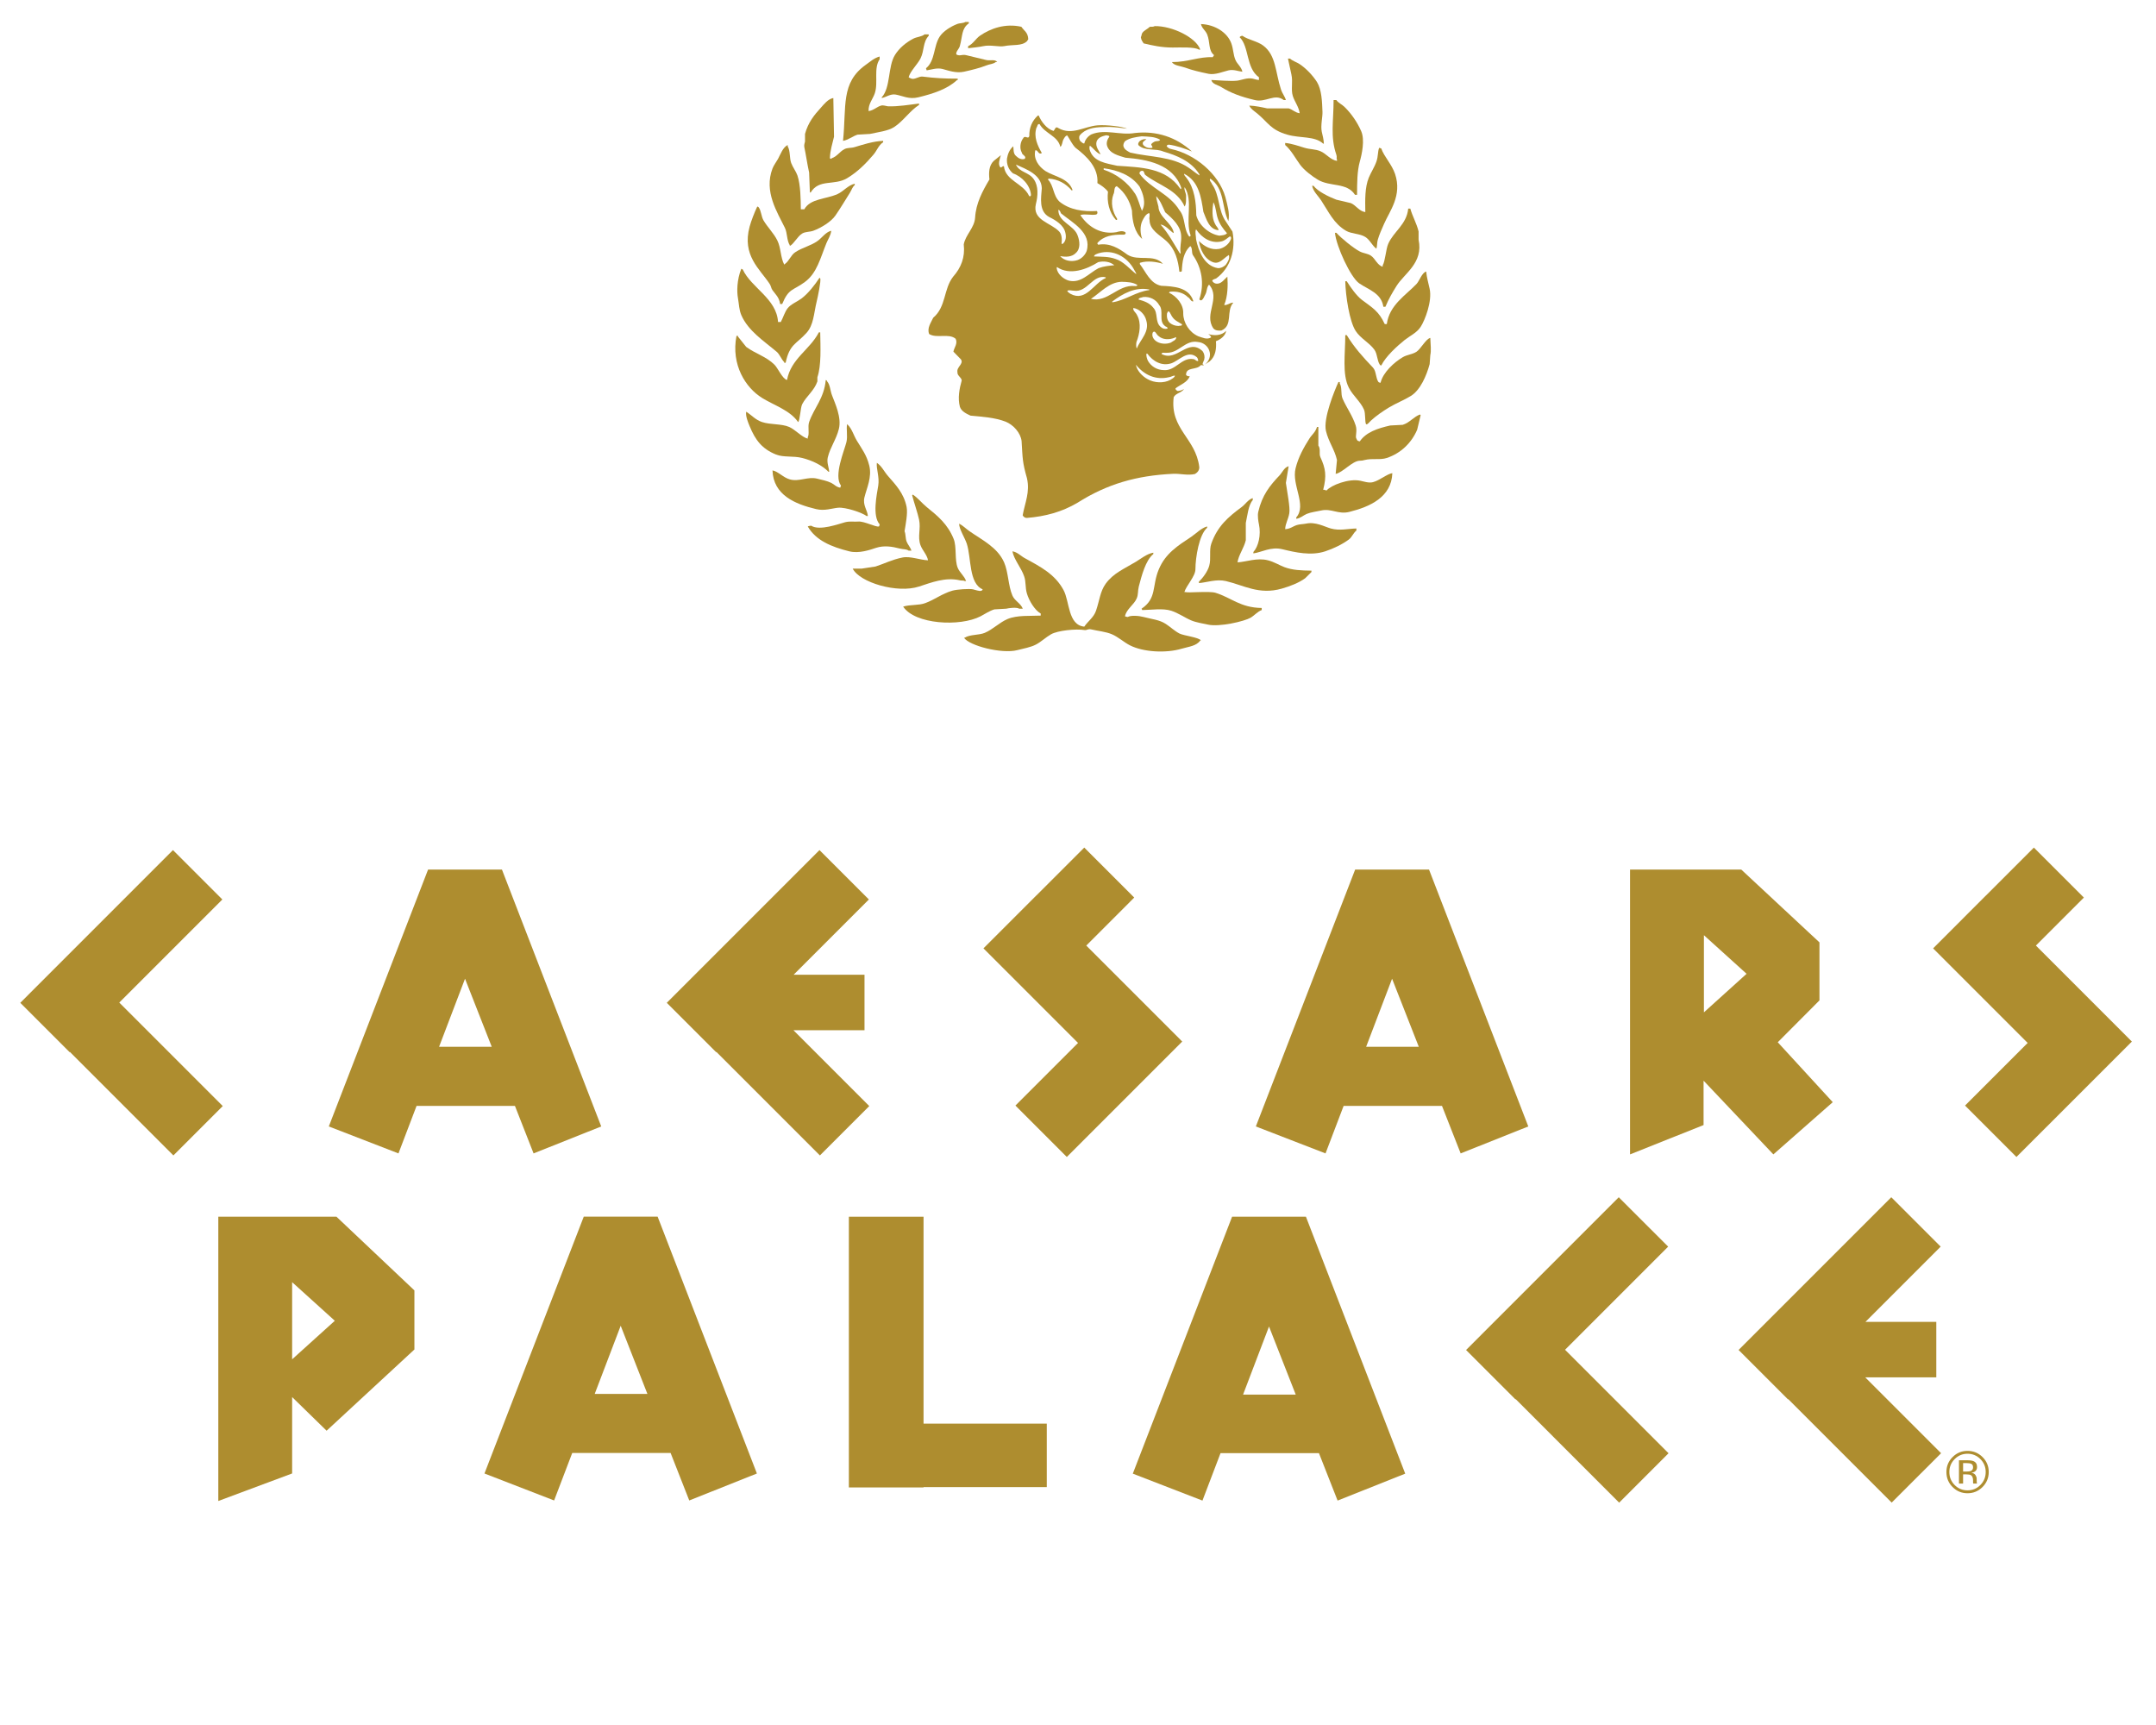 <?xml version="1.0" encoding="UTF-8" standalone="no"?>
<!-- Created with Inkscape (http://www.inkscape.org/) -->

<svg
   xmlns:svg="http://www.w3.org/2000/svg"
   xmlns="http://www.w3.org/2000/svg"
   version="1.1"
   width="250"
   height="200"
   id="svg2816"
   xml:space="preserve"><defs
     id="defs2820"><clipPath
       id="clipPath2832"><path
         d="m 99.731,675.9 1.521,-146.287 -76.87,-2.345 0,-71.471 51.829,-0.143 -1.912,-208.471 477.319,0 0,428.717 -451.887,0 z"
         id="path2834" /></clipPath><clipPath
       id="clipPath3024"><path
         d="m 511.93,398.525 c 0,0 0.035,-0.765 0.098,-2.139 l 0,0 -1.409,41.442 1.311,-39.303 z"
         id="path3026" /></clipPath><clipPath
       id="clipPath3056"><path
         d="m 99.731,675.9 1.521,-146.287 -76.87,-2.345 0,-71.471 51.829,-0.143 -1.912,-208.471 477.319,0 0,428.717 -451.887,0 z"
         id="path3058" /></clipPath><clipPath
       id="clipPath12844"><path
         d="m 99.731,675.9 1.521,-146.287 -76.87,-2.345 0,-71.471 51.829,-0.143 -1.912,-208.471 466.931,0 0,428.717 -441.499,0 z"
         id="path12846" /></clipPath><clipPath
       id="clipPath12860"><path
         d="m 99.731,675.9 1.521,-146.287 -76.87,-2.345 0,-71.471 51.829,-0.143 -1.912,-208.471 477.319,0 0,428.717 -451.887,0 z"
         id="path12862" /></clipPath><clipPath
       id="clipPath15872"><path
         d="M 0,0 576,0 576,720 0,720 0,0 z"
         id="path15874" /></clipPath><clipPath
       id="clipPath15892"><path
         d="m 98.063,119.892 182.143,0 0,110.254 -182.143,0 0,-110.254 z"
         id="path15894" /></clipPath><clipPath
       id="clipPath16834"><path
         d="m 184.051,40.5 207.898,0 0,55.232 -207.898,0 0,-55.232 z"
         id="path16836" /></clipPath><clipPath
       id="clipPath16976"><path
         d="M 0,0 576,0 576,720 0,720 0,0 z"
         id="path16978" /></clipPath><clipPath
       id="clipPath17570"><path
         d="m 156.958,-829.639 295.891,0 0,1361.058 -295.891,0 0,-1361.058 z"
         id="path17572" /></clipPath><clipPath
       id="clipPath17562"><path
         d="m 156.108,260.099 300.739,0 0,277.74 -300.739,0 0,-277.74 z"
         id="path17564" /></clipPath></defs><g
     transform="matrix(1.25,0,0,-1.25,-784.039,152.172)"
     id="g2826"><g
       transform="matrix(0.331,0,0,0.331,421.554,-23.545)"
       id="g17879"><g
         transform="matrix(0.67,0,0,0.67,718.97,76.711)"
         id="g17558"
         style="fill:#ae8d2f;fill-opacity:1"><g
           clip-path="url(#clipPath17562)"
           id="g17560"
           style="fill:#ae8d2f;fill-opacity:1"><g
             id="g17566"
             style="fill:#ae8d2f;fill-opacity:1"><g
               clip-path="url(#clipPath17570)"
               id="g17568"
               style="fill:#ae8d2f;fill-opacity:1"><path
                 d="m 258.145,531.419 1.451,0 0,-0.562 c -3.13,-2.216 -2.581,-5.345 -3.769,-9.543 -0.331,-1.199 -1.827,-2.45 -1.439,-3.481 1.451,-0.859 2.308,0.148 4.055,-0.285 2.513,-0.591 5.551,-1.368 8.383,-2.03 1.782,-0.403 3.78,0.434 4.637,-0.865 l -0.606,0 c -1.153,-0.905 -2.489,-0.799 -4.031,-1.439 -2.672,-1.062 -6.008,-1.876 -9.263,-2.601 -3.369,-0.748 -6.807,0.591 -8.954,1.145 -2.353,0.622 -4.912,-0.348 -6.648,-0.571 -0.102,0.291 -0.205,0.571 -0.285,0.877 3.872,3.035 3.107,9.251 5.768,13.292 1.474,2.216 4.603,4.169 7.241,5.194 1.131,0.465 2.524,0.274 3.461,0.871"
                 id="path17574"
                 style="fill:#ae8d2f;fill-opacity:1;fill-rule:nonzero;stroke:none" /><path
                 d="m 356.688,530.548 c 5.904,-0.211 11.067,-3.561 12.712,-8.083 0.891,-2.484 0.765,-4.683 1.736,-6.947 0.708,-1.696 2.49,-2.893 2.889,-4.905 -1.747,0.169 -3.632,1.059 -5.79,0.574 -2.079,-0.463 -5.642,-2.019 -8.372,-1.445 -3.586,0.742 -6.875,1.502 -9.811,2.601 -1.702,0.631 -4.706,0.808 -5.482,2.31 6.533,-0.051 11.398,2.321 17.029,2.036 0.194,0.285 0.388,0.568 0.583,0.859 -2.501,1.964 -1.565,5.414 -2.901,8.677 -0.639,1.591 -2.216,2.55 -2.592,4.323"
                 id="path17576"
                 style="fill:#ae8d2f;fill-opacity:1;fill-rule:nonzero;stroke:none" /><path
                 d="m 259.299,520.443 0,0.871 c 2.022,0.871 3.209,3.141 4.923,4.337 4.489,3.101 10.656,5.271 17.349,3.76 1.188,-1.748 2.752,-2.321 2.889,-5.202 -0.194,-0.234 -0.365,-0.651 -0.571,-0.871 -2.262,-2.096 -5.802,-1.259 -9.537,-2.024 -1.953,-0.414 -5.79,0.642 -8.68,0 -1.861,-0.414 -4.591,-0.66 -6.373,-0.871"
                 id="path17578"
                 style="fill:#ae8d2f;fill-opacity:1;fill-rule:nonzero;stroke:none" /><path
                 d="m 337.34,529.689 c 7.366,0.123 17.349,-4.785 19.062,-9.825 l -0.571,0 c -1.862,1.194 -7.927,0.865 -10.976,0.865 -4.706,0 -8.531,0.888 -12.14,1.736 -0.537,0.896 -0.971,1.239 -1.165,2.604 0.32,0.431 0.274,1.239 0.594,1.742 0.708,1.077 2.261,1.673 3.175,2.601 0.834,-0.017 1.565,-0.017 2.022,0.277"
                 id="path17580"
                 style="fill:#ae8d2f;fill-opacity:1;fill-rule:nonzero;stroke:none" /><path
                 d="m 241.081,526.225 1.736,0 0,-0.574 c -2.524,-2.707 -1.759,-6.139 -3.461,-9.548 -1.153,-2.281 -4.409,-5.462 -4.923,-7.812 0.514,-0.269 0.491,-0.357 1.177,-0.574 1.291,-0.491 3.186,1.048 4.603,0.865 5.391,-0.665 9.137,-0.865 14.745,-0.865 l 0,-0.56 -0.274,0 c -3.998,-3.783 -9.994,-5.736 -16.184,-7.241 -3.975,-0.988 -6.67,0.668 -9.548,1.148 -2.158,0.38 -3.998,-1.148 -5.779,-1.445 l 0,0.297 c 3.735,4.046 2.524,12.789 5.482,17.632 1.782,2.924 4.717,5.357 7.812,6.941 1.382,0.697 3.495,0.777 4.614,1.736"
                 id="path17582"
                 style="fill:#ae8d2f;fill-opacity:1;fill-rule:nonzero;stroke:none" /><path
                 d="m 361.016,507.157 c 3.038,-0.146 8.166,-0.568 10.679,-0.3 1.873,0.177 4.295,1.388 6.659,0.86 0.731,-0.157 1.553,-0.491 2.592,-0.56 l 0,1.134 c -5.482,3.877 -3.997,12.818 -8.086,16.778 0.103,0.091 0.194,0.197 0.297,0.286 0.308,0.223 0.263,0.157 0.868,0.297 2.307,-1.659 6.19,-2.233 8.646,-4.057 5.505,-4.075 5.094,-11.139 7.527,-18.503 0.491,-1.508 1.577,-2.79 2.022,-4.332 l -0.891,0 c -3.837,2.924 -7.378,-1.131 -12.107,0 -5.699,1.351 -10.039,2.924 -14.151,5.497 -1.416,0.871 -3.564,1.099 -4.055,2.901"
                 id="path17584"
                 style="fill:#ae8d2f;fill-opacity:1;fill-rule:nonzero;stroke:none" /><path
                 d="m 217.668,494.146 c 2.124,0.303 3.427,1.776 5.208,2.304 0.982,0.28 2.33,-0.274 2.889,-0.294 4.18,-0.18 9.194,0.691 13.009,1.153 l 0,-0.58 c -3.884,-2.484 -6.544,-6.73 -10.405,-9.251 -2.547,-1.665 -6.853,-2.144 -10.13,-2.881 -1.736,-0.1 -3.461,-0.188 -5.185,-0.3 -2.056,-0.66 -3.906,-2.221 -6.076,-2.601 1.485,14.519 -1.028,24.313 9.525,31.823 1.702,1.188 3.495,2.864 5.791,3.455 l 0,-1.156 c -2.616,-3.749 -0.514,-9.648 -2.01,-14.168 -0.857,-2.564 -2.775,-4.457 -2.616,-7.504"
                 id="path17586"
                 style="fill:#ae8d2f;fill-opacity:1;fill-rule:nonzero;stroke:none" /><path
                 d="m 397.987,493.258 c -0.32,2.613 -2.136,4.857 -2.878,7.232 -0.857,2.761 0.126,5.759 -0.582,8.972 -0.491,2.279 -0.994,4.62 -1.439,6.641 l 0.868,0 c 1.096,-1.016 2.764,-1.468 4.032,-2.316 2.707,-1.802 5.505,-4.743 7.252,-7.507 1.964,-3.224 2.124,-8.146 2.284,-12.446 0.092,-2.121 -0.845,-5.782 -0.285,-8.377 0.354,-1.539 0.799,-3.147 0.868,-4.92 l -0.285,0 c -3.598,3.287 -9.548,2.17 -15.03,3.76 -7.081,2.047 -8.029,5.182 -12.701,8.96 -1.176,0.951 -2.536,1.759 -3.187,3.192 2.467,-0.083 5.162,-0.662 7.481,-1.165 l 8.989,0 c 1.691,-0.468 2.604,-1.753 4.614,-2.027"
                 id="path17588"
                 style="fill:#ae8d2f;fill-opacity:1;fill-rule:nonzero;stroke:none" /><path
                 d="m 202.92,499.619 c 0.091,-5.391 0.194,-10.796 0.291,-16.181 -0.645,-2.75 -1.633,-5.765 -1.73,-8.971 0.091,-0.074 0.189,-0.191 0.28,-0.297 0.508,0.18 0.285,0.069 0.583,0.297 2.09,0.691 3.344,2.812 5.205,3.76 1.382,0.708 2.707,0.374 4.329,0.871 3.586,1.059 7.549,2.427 11.878,2.598 l 0,-0.574 c -1.953,-1.282 -2.582,-3.492 -4.066,-5.211 -3.209,-3.755 -6.613,-7.198 -10.987,-9.822 -5.479,-3.286 -11.767,-0.131 -15.319,-6.076 -0.091,0.085 -0.194,0.191 -0.28,0.28 -0.108,2.713 -0.211,5.408 -0.308,8.118 -0.794,3.555 -1.365,7.718 -2.016,10.687 -0.177,0.837 0.206,1.925 0.297,2.316 l 0,3.184 c 1.302,4.766 3.769,7.829 6.636,10.976 1.348,1.479 2.935,3.606 5.208,4.046"
                 id="path17590"
                 style="fill:#ae8d2f;fill-opacity:1;fill-rule:nonzero;stroke:none" /><path
                 d="m 412.173,498.76 1.153,0 c 0.891,-1.239 2.41,-1.853 3.45,-2.901 2.787,-2.713 5.311,-6.35 6.944,-10.105 1.611,-3.655 0.274,-9.697 -0.582,-12.732 -1.096,-3.974 -1.143,-8.763 -1.143,-13.888 l -0.868,0 c -3.415,5.317 -10.45,3.212 -15.613,6.365 -2.421,1.467 -5.551,3.851 -7.241,6.082 -2.09,2.812 -3.735,6.116 -6.35,8.386 l 0,0.865 c 2.844,-0.283 5.722,-1.311 8.086,-2.03 2.421,-0.725 4.477,-0.514 6.67,-1.439 2.501,-1.059 4.009,-3.521 6.91,-4.057 l 0,0.585 c -0.365,0.631 0.126,0.871 -0.263,2.022 -2.592,7.504 -1.142,14.028 -1.153,22.848"
                 id="path17592"
                 style="fill:#ae8d2f;fill-opacity:1;fill-rule:nonzero;stroke:none" /><path
                 d="m 189.323,453.072 1.456,0 c 2.478,4.52 9.011,4.186 13.883,6.367 2.396,1.054 4.486,3.761 7.215,4.334 l 0,-0.574 c -1.016,-0.831 -1.291,-2.036 -2.01,-3.186 -1.976,-3.135 -3.917,-6.422 -6.079,-9.551 -1.827,-2.647 -6.03,-5.168 -9.245,-6.362 -1.565,-0.562 -3.249,-0.329 -4.637,-1.151 -2.033,-1.228 -3.438,-4.334 -5.197,-5.217 l 0,0.303 c -1.296,2.025 -1.005,5.111 -2.027,7.235 -3.141,6.496 -8.914,15.167 -5.208,24.864 0.485,1.291 1.667,2.87 2.319,4.035 1.056,1.976 2.033,4.843 4.049,5.796 l 0,-0.585 c 1.119,-1.813 0.691,-4.883 1.45,-6.941 0.6,-1.656 2.05,-3.575 2.604,-5.188 1.331,-3.852 1.388,-10.191 1.428,-14.18"
                 id="path17594"
                 style="fill:#ae8d2f;fill-opacity:1;fill-rule:nonzero;stroke:none" /><path
                 d="m 425.444,451.907 c -0.08,5.083 -0.229,10.334 1.485,14.468 0.868,2.121 2.375,4.386 3.152,6.647 0.81,2.347 0.479,3.955 1.153,5.779 0.297,-0.083 0.583,-0.188 0.879,-0.286 1.177,-3.421 4.42,-6.604 5.79,-10.702 2.993,-9.017 -2.272,-15.433 -4.614,-20.818 -0.982,-2.199 -1.965,-4.409 -2.627,-6.644 -0.377,-1.274 -0.206,-2.679 -0.582,-3.758 -1.771,1.256 -2.696,3.712 -4.637,4.917 -2.33,1.462 -5.734,1.228 -8.075,2.59 -5.128,3.006 -7.172,7.789 -10.416,12.732 -1.177,1.81 -3.312,3.678 -3.758,6.076 l 0.582,0 c 1.85,-2.433 6.533,-4.651 9.548,-5.808 2.01,-0.468 4.043,-0.942 6.065,-1.433 2.227,-0.942 3.45,-3.415 6.054,-3.761"
                 id="path17596"
                 style="fill:#ae8d2f;fill-opacity:1;fill-rule:nonzero;stroke:none" /><path
                 d="m 202.052,444.101 c -0.251,-2.047 -1.353,-3.561 -2.027,-5.188 -2.541,-6.251 -3.969,-12.512 -8.949,-16.196 -5.054,-3.743 -6.796,-2.581 -9.548,-9.257 l -0.874,0 c -0.337,2.758 -1.93,4.035 -3.181,5.776 -0.583,0.808 -0.605,1.753 -1.165,2.601 -4.163,6.316 -11.672,11.918 -8.4,24.011 0.605,2.23 1.987,5.873 3.192,8.38 0.502,-0.18 0.274,-0.057 0.583,-0.303 1.091,-1.485 1.068,-3.843 2.027,-5.49 1.685,-2.844 4.254,-5.311 5.779,-8.374 1.542,-3.075 1.325,-7.193 2.895,-10.117 0.109,0.088 0.194,0.179 0.297,0.274 1.77,1.234 2.473,3.709 4.34,4.926 2.975,1.965 6.43,2.641 9.234,4.637 1.799,1.216 3.483,3.817 5.796,4.32"
                 id="path17598"
                 style="fill:#ae8d2f;fill-opacity:1;fill-rule:nonzero;stroke:none" /><path
                 d="m 443.387,453.369 0.88,0 c 0.834,-3.109 2.616,-6.093 3.461,-9.554 l 0,-3.463 c 2.056,-9.731 -5.916,-14.023 -9.251,-19.368 -1.793,-2.892 -3.232,-5.319 -4.625,-8.677 l -0.857,0 c -0.868,5.742 -6.202,7.11 -10.119,9.808 -3.62,2.507 -9.605,15.541 -10.131,21.133 l 0.583,0 c 1.919,-2.164 7.264,-6.527 9.811,-7.813 1.724,-0.865 3.129,-0.782 4.626,-1.736 1.77,-1.143 2.752,-4.129 4.945,-4.62 l 0,0.56 c 1.028,1.627 1.37,6.867 2.307,8.972 2.25,5.194 7.732,8.092 8.371,14.759"
                 id="path17600"
                 style="fill:#ae8d2f;fill-opacity:1;fill-rule:nonzero;stroke:none" /><path
                 d="m 179.792,405.945 1.153,0 c 1.005,1.819 1.627,4.18 2.895,5.782 1.308,1.662 4.072,2.761 5.785,4.049 2.758,2.082 5.614,5.705 7.521,8.672 0.091,-0.094 0.188,-0.194 0.291,-0.288 0.434,-0.934 -1.056,-7.918 -1.456,-9.542 -1.291,-5.345 -1.262,-9.934 -4.329,-13.292 -4.26,-4.683 -7.041,-4.643 -8.68,-12.432 l -0.588,0 0,0.28 c -1.245,1.199 -1.862,3.218 -3.181,4.323 -5.185,4.397 -11.93,8.711 -14.773,15.327 -0.971,2.333 -0.925,4.337 -1.422,7.221 -0.446,2.467 -0.485,7.478 1.422,12.164 0.2,-0.111 0.4,-0.2 0.6,-0.3 3.563,-7.678 14.185,-12.192 14.762,-21.963"
                 id="path17602"
                 style="fill:#ae8d2f;fill-opacity:1;fill-rule:nonzero;stroke:none" /><path
                 d="m 450.902,427.043 c 0.206,-2.356 0.96,-4.948 1.45,-7.221 1.143,-5.194 -1.975,-13.18 -3.757,-15.907 -1.611,-2.49 -4.329,-3.667 -6.67,-5.491 -3.22,-2.584 -7.926,-6.852 -9.811,-10.684 -0.502,0.166 -0.274,0.049 -0.582,0.3 -1.222,1.87 -1.028,4.577 -2.307,6.333 -2.113,2.929 -5.768,4.654 -7.813,7.818 -2.604,3.983 -4.214,14.63 -4.351,20.801 l 0.605,0 c 1.576,-2.461 4.02,-6.048 6.35,-7.795 4.409,-3.321 7.059,-4.703 9.549,-10.117 l 0.868,0 c 1.074,7.975 7.926,12.029 12.426,16.758 1.222,1.276 2.239,4.703 4.043,5.206"
                 id="path17604"
                 style="fill:#ae8d2f;fill-opacity:1;fill-rule:nonzero;stroke:none" /><path
                 d="m 196.855,401.605 0.583,0 c 0.097,-6.157 0.497,-13.851 -1.182,-18.765 l 0,-1.742 c -1.353,-3.934 -4.597,-6.159 -6.35,-9.514 -0.76,-1.427 -0.931,-6.99 -1.725,-7.493 -3.284,4.854 -9.982,6.967 -15.065,10.083 -6.83,4.234 -13.06,13.794 -10.707,25.975 l 0.6,0 0,-0.291 c 1.136,-1.434 2.307,-2.873 3.466,-4.34 3.952,-2.901 8.389,-4.006 11.861,-7.478 1.411,-1.439 3.307,-5.894 5.208,-6.356 1.65,8.941 9.537,12.606 13.312,19.922"
                 id="path17606"
                 style="fill:#ae8d2f;fill-opacity:1;fill-rule:nonzero;stroke:none" /><path
                 d="m 452.627,399.283 c 0.137,-2.97 0.423,-5.345 0,-7.227 -0.08,-1.239 -0.16,-2.51 -0.274,-3.744 -1.325,-4.894 -3.94,-10.87 -7.812,-13.268 -3.027,-1.865 -6.202,-3.047 -9.251,-4.888 -2.604,-1.591 -5.322,-3.45 -7.527,-5.491 -0.457,-0.431 -1.622,-1.93 -2.022,-1.439 -0.526,0.891 -0.16,4.446 -0.846,6.065 -1.462,3.386 -4.648,5.813 -6.362,9.206 -2.844,5.659 -1.45,14.185 -1.473,21.963 l 0.605,0 c 3.198,-5.239 6.899,-9.328 10.976,-13.586 1.416,-1.485 1.107,-4.36 2.307,-6.056 0.308,-0.223 0.285,-0.171 0.868,-0.3 1.051,4.409 5.768,8.615 9.263,10.679 1.816,1.093 4.02,1.156 5.779,2.299 1.827,1.222 3.929,5.396 5.768,5.787"
                 id="path17608"
                 style="fill:#ae8d2f;fill-opacity:1;fill-rule:nonzero;stroke:none" /><path
                 d="m 199.745,381.683 c 0.714,-0.385 0.189,0.135 0.577,-0.585 1.251,-1.385 1.296,-3.837 2.022,-5.753 1.325,-3.521 4.097,-9.317 2.887,-14.16 -1.128,-4.483 -3.561,-7.518 -4.623,-11.836 -0.52,-2.155 0.457,-4.192 0.583,-6.062 l -0.285,0 c -2.713,2.752 -6.659,4.672 -10.999,5.782 -3.758,0.965 -7.801,0.157 -10.987,1.45 -5.808,2.35 -8.612,5.999 -11.01,11.847 -0.651,1.579 -1.793,4.28 -1.433,6.065 2.216,-1.405 3.866,-3.426 6.641,-4.34 3.541,-1.168 8.109,-0.654 11.307,-2.038 2.581,-1.099 5.391,-4.363 7.795,-4.888 l 0,0.577 c 0.817,1.377 -0.108,4.363 0.577,6.35 2.044,5.902 6.299,9.96 6.95,17.592"
                 id="path17610"
                 style="fill:#ae8d2f;fill-opacity:1;fill-rule:nonzero;stroke:none" /><path
                 d="m 413.041,342.414 c 0.182,1.941 0.365,3.855 0.548,5.802 -0.971,4.369 -3.472,7.472 -4.603,12.135 -1.256,5.197 3.632,17.041 5.208,20.467 l 0.571,0 0,-0.591 c 1.039,-1.69 0.332,-4.397 1.165,-6.327 1.656,-3.817 4.181,-7.153 5.482,-11.245 0.777,-2.398 -0.308,-4.54 0.297,-5.49 0.434,-0.851 0.308,-0.937 1.428,-1.154 2.65,3.849 7.401,5.434 12.746,6.644 1.736,0.08 3.45,0.186 5.197,0.274 2.924,0.888 4.626,3.398 7.241,4.326 0.069,-0.08 0.171,-0.18 0.274,-0.268 -0.48,-2.022 -0.971,-4.058 -1.451,-6.076 -2.307,-5.473 -6.83,-9.894 -12.712,-11.841 -2.844,-0.942 -6.042,-0.046 -9.263,-0.854 -0.765,-0.217 -1.233,-0.297 -2.033,-0.297 -3.141,-0.054 -7.127,-4.988 -10.097,-5.505"
                 id="path17612"
                 style="fill:#ae8d2f;fill-opacity:1;fill-rule:nonzero;stroke:none" /><path
                 d="m 177.474,343.876 c 2.381,-0.437 4.466,-2.998 7.235,-3.763 3.9,-1.12 7.498,1.319 11.547,0.285 1.799,-0.457 4.095,-0.908 5.796,-1.753 1.308,-0.623 2.004,-1.728 3.76,-2.002 0.091,0.274 0.194,0.574 0.297,0.871 -3.104,4.195 1.359,14.414 2.296,18.212 0.594,2.401 -0.16,5.754 0.297,7.501 0.091,-0.1 0.183,-0.174 0.286,-0.297 1.77,-1.762 2.433,-4.423 3.769,-6.621 1.953,-3.255 4.112,-5.968 5.197,-10.425 1.199,-4.86 -1.096,-9.497 -2.022,-13.292 -0.788,-3.241 1.233,-5.345 1.45,-7.801 l -0.56,0 c -1.85,1.413 -8.657,3.729 -11.875,3.472 -2.593,-0.234 -5.728,-1.445 -9.257,-0.571 -8.76,2.093 -17.863,5.848 -18.217,16.184"
                 id="path17614"
                 style="fill:#ae8d2f;fill-opacity:1;fill-rule:nonzero;stroke:none" /><path
                 d="m 436.751,342.714 c -0.365,-10.082 -9.457,-14.066 -17.943,-16.187 -4.717,-1.199 -7.538,1.556 -11.855,0.562 -1.976,-0.446 -4.249,-0.679 -6.076,-1.439 -1.427,-0.614 -2.433,-1.744 -4.317,-2.025 l 0,0.58 c 4.534,5.174 -2.033,13.503 -0.285,20.538 1.142,4.666 3.449,8.766 5.768,12.421 1.051,1.67 2.558,2.652 3.198,4.888 l 0.56,0 0,-7.778 c 1.108,-1.673 0.137,-3.281 0.879,-4.926 2.147,-4.648 2.65,-7.706 1.142,-13.594 l 0.583,0 c 0.309,-0.205 0.263,-0.154 0.868,-0.263 1.793,2.156 9.262,5.117 14.162,4.035 1.291,-0.257 3.461,-1.043 5.209,-0.574 2.889,0.754 5.95,3.492 8.109,3.761"
                 id="path17616"
                 style="fill:#ae8d2f;fill-opacity:1;fill-rule:nonzero;stroke:none" /><path
                 d="m 221.128,347.039 c 2.044,-1.356 3.038,-3.655 4.637,-5.49 3.198,-3.661 6.681,-7.238 7.812,-12.998 0.514,-2.667 -0.399,-7.187 -0.868,-10.122 0.537,-1.253 0.331,-2.924 0.868,-4.334 0.468,-1.25 1.565,-2.381 2.033,-3.777 l -1.177,0 c -1.039,0.714 -2.296,0.48 -3.758,0.876 -3.129,0.826 -6.51,1.363 -9.834,0.3 -2.536,-0.848 -7.207,-2.493 -11.261,-1.468 -7.427,1.848 -13.988,4.531 -17.363,10.408 0.468,0.194 0.697,0.24 1.439,0.303 3.546,-2.261 11.527,0.762 14.188,1.456 2.067,0.528 3.826,0.111 5.482,0.277 2.513,0.234 7.504,-2.487 8.68,-2.036 0.217,0.317 0.183,0.28 0.286,0.882 -3.141,3.475 -1.199,12.415 -0.583,16.198 0.583,3.544 -0.913,7.13 -0.583,9.525"
                 id="path17618"
                 style="fill:#ae8d2f;fill-opacity:1;fill-rule:nonzero;stroke:none" /><path
                 d="m 393.373,345.615 c -0.388,-2.327 -0.799,-4.637 -1.154,-6.97 0.548,-3.855 1.851,-10.365 1.428,-12.721 -0.468,-2.696 -1.633,-4.18 -1.724,-6.636 2.227,0.14 3.186,1.196 4.923,1.736 1.062,0.34 2.798,0.374 3.757,0.58 4.043,0.865 7.71,-1.259 10.405,-2.03 3.689,-1.03 7.115,-0.083 10.702,0 l 0,-0.865 c -1.256,-0.982 -1.885,-2.807 -3.175,-3.755 -2.764,-2.036 -6.327,-3.761 -9.845,-4.928 -5.996,-1.978 -12.598,-0.428 -17.932,0.866 -4.808,1.185 -8.669,-1.265 -12.129,-1.739 l 0,0.597 c 2.102,2.281 3.267,7.141 2.319,11.567 -0.251,1.082 -0.662,3.667 -0.285,5.211 1.622,6.981 4.82,10.976 8.943,15.305 1.153,1.251 1.907,3.286 3.769,3.783"
                 id="path17620"
                 style="fill:#ae8d2f;fill-opacity:1;fill-rule:nonzero;stroke:none" /><path
                 d="m 242.532,306.271 c -0.388,2.299 -2.422,4.215 -3.175,6.373 -1.291,3.578 0.251,6.813 -0.582,10.684 -0.571,2.707 -2.124,7.138 -2.889,10.122 0.102,0.106 0.194,0.185 0.297,0.297 2.124,-1.413 3.814,-3.606 5.779,-5.197 4.763,-3.861 8.76,-7.135 11.273,-13.306 1.37,-3.384 0.343,-8.806 1.725,-12.143 0.868,-2.07 2.764,-3.358 3.483,-5.511 l -0.582,0 c -0.503,0.334 -1.199,0.105 -2.033,0.311 -6.042,1.416 -11.981,-0.954 -17.052,-2.607 -9.137,-2.984 -24.853,1.696 -27.754,7.495 l 3.758,0 c 1.919,0.312 3.849,0.608 5.79,0.882 3.769,1.199 6.75,2.844 11.261,3.761 3.324,0.668 7.344,-1.062 10.702,-1.163"
                 id="path17622"
                 style="fill:#ae8d2f;fill-opacity:1;fill-rule:nonzero;stroke:none" /><path
                 d="m 371.993,305.4 c 3.746,0.24 8.155,2.033 12.723,0.871 2.593,-0.657 4.706,-2.041 6.921,-2.872 3.267,-1.227 6.921,-1.413 11.273,-1.456 l 0,-0.585 c -0.868,-0.865 -1.725,-1.736 -2.616,-2.59 -2.627,-1.919 -6.362,-3.375 -9.822,-4.351 -9.514,-2.701 -15.807,1.405 -23.379,3.175 -3.986,0.925 -8.075,-0.631 -11.261,-0.846 l 0,0.56 c 1.656,1.602 3.62,4.217 4.317,6.651 0.857,3.029 -0.103,6.502 0.868,9.268 2.593,7.327 7.035,11.122 12.712,15.328 1.554,1.134 2.604,3.064 4.626,3.735 l 0,-0.848 c -1.827,-2.022 -2.227,-6.49 -2.901,-9.554 l 0,-7.235 c -0.811,-3.35 -3.095,-6.279 -3.461,-9.249"
                 id="path17624"
                 style="fill:#ae8d2f;fill-opacity:1;fill-rule:nonzero;stroke:none" /><path
                 d="m 255.553,321.604 c 1.656,-0.854 2.878,-2.176 4.328,-3.175 5.368,-3.732 11.707,-6.755 14.471,-13.029 1.793,-4.089 1.702,-9.762 3.472,-13.866 0.925,-2.216 3.507,-3.269 4.34,-5.508 l -1.462,0 c -1.108,0.705 -4.363,0.274 -5.493,0 -1.645,-0.094 -3.278,-0.188 -4.911,-0.282 -2.044,-0.597 -4.054,-1.982 -5.79,-2.892 -8.623,-4.463 -27.48,-3.404 -32.379,4.051 2.992,0.917 6.476,0.426 9.24,1.462 3.952,1.439 7.013,3.946 11.295,5.186 1.964,0.574 7.115,0.902 8.669,0.574 0.994,-0.2 2.684,-0.919 3.472,-0.574 0.708,0.374 0.194,-0.117 0.582,0.574 -5.837,2.461 -4.706,13.069 -6.647,19.099 -0.846,2.513 -3.289,6.268 -3.186,8.38"
                 id="path17626"
                 style="fill:#ae8d2f;fill-opacity:1;fill-rule:nonzero;stroke:none" /><path
                 d="m 382.111,286.336 0,-0.876 c -1.724,-0.626 -3.095,-2.287 -4.625,-3.192 -2.718,-1.562 -13.077,-3.972 -17.92,-2.884 -2.136,0.485 -4.877,0.877 -6.921,1.742 -2.696,1.13 -5.459,3.123 -8.383,4.048 -3.564,1.128 -8.235,0.332 -12.118,0.286 -0.091,0.185 -0.205,0.379 -0.285,0.568 6.499,4.409 4.237,9.392 7.218,16.495 2.821,6.668 7.88,9.808 13.569,13.583 2.044,1.365 4.089,3.615 6.635,4.329 l 0,-0.568 c -3.312,-2.796 -4.888,-12.278 -4.9,-17.344 0,-2.947 -3.872,-6.896 -4.626,-9.554 l 0.571,0 c 0.742,-0.399 9.845,0.491 12.415,-0.277 6.59,-1.993 10.382,-6.251 19.37,-6.356"
                 id="path17628"
                 style="fill:#ae8d2f;fill-opacity:1;fill-rule:nonzero;stroke:none" /><path
                 d="m 277.824,310.026 c 2.182,-0.351 3.518,-1.978 5.197,-2.866 6.601,-3.609 12.62,-6.713 16.184,-13.326 2.581,-4.737 1.805,-14.636 8.68,-15.31 1.485,2.233 3.952,3.823 4.911,6.65 1.496,4.36 1.691,8.004 4.043,11.296 3.244,4.468 7.846,6.282 12.689,9.216 2.056,1.251 4.614,3.35 7.241,3.767 l 0,-0.563 c -3.244,-2.641 -4.877,-9.017 -6.076,-13.594 -0.48,-1.985 -0.171,-3.269 -0.857,-4.914 -1.131,-2.73 -4.375,-4.543 -4.912,-7.529 0.423,-0.154 0.48,-0.206 1.154,-0.294 1.233,0.785 4.671,0.54 6.636,0 3.563,-0.954 6.567,-1.128 9.262,-2.895 1.839,-1.185 3.701,-2.97 5.756,-4.029 1.702,-0.882 8.224,-1.597 8.955,-2.907 l -0.286,0 c -1.633,-2.321 -4.671,-2.524 -7.8,-3.438 -6.522,-1.947 -16.035,-1.439 -21.655,1.439 -2.489,1.274 -4.82,3.461 -7.504,4.609 -2.513,1.082 -5.927,1.385 -8.68,2.041 -1.257,0.297 -1.942,-0.405 -2.581,-0.305 -3.815,0.648 -11.467,-0.18 -14.174,-1.736 -2.158,-1.222 -4.146,-3.164 -6.362,-4.317 -2.193,-1.151 -5.322,-1.682 -7.824,-2.333 -6.464,-1.647 -20.021,1.836 -22.26,5.205 l 0.297,0 c 2.193,1.405 5.984,1.022 8.383,2.03 3.461,1.456 6.065,4.286 9.548,5.788 4.066,1.707 9.731,1.21 13.877,1.427 l 0,0.877 c -2.513,1.351 -4.934,5.479 -5.779,8.38 -0.765,2.561 -0.309,4.831 -1.165,7.227 -1.21,3.55 -4.203,6.862 -4.9,10.405"
                 id="path17630"
                 style="fill:#ae8d2f;fill-opacity:1;fill-rule:nonzero;stroke:none" /><path
                 d="m 329.494,388.056 c 0.377,-2.393 2.639,-4.831 4.9,-6.028 2.741,-1.573 6.715,-1.819 9.537,-0.271 0.651,0.485 1.69,0.831 1.885,1.774 -0.948,0 -1.588,-0.597 -2.501,-0.68 -5.403,-1.296 -10.314,0.831 -13.82,5.206 m 4.397,4.648 c -0.148,-0.999 0.206,-2.081 0.617,-2.992 1.427,-2.47 3.906,-3.855 6.624,-3.9 4.912,-0.434 7.424,5.402 12.323,4.612 0.8,0 1.428,-1.134 2.124,-0.711 -0.148,0.537 -0.194,1.062 -0.582,1.468 -3.792,3.275 -7.31,-1.345 -10.736,-2.533 -3.964,-1.245 -7.607,0.776 -10.005,4.057 l -0.365,0 z m 2.616,8.794 c -0.423,-1.35 0.148,-2.53 1.21,-3.42 1.69,-1.351 4.42,-1.548 6.396,-0.749 0.811,0.648 2.387,1.06 2.193,2.27 -0.206,-0.129 -0.446,-0.04 -0.594,-0.246 -2.181,-0.882 -5.014,-0.931 -6.807,0.76 -0.8,0.451 -1.428,2.724 -2.399,1.385 m 5.973,7.912 c -0.137,-1.344 0.103,-2.858 1.188,-3.846 1.039,-0.831 2.296,-1.276 3.667,-1.276 0.514,0.194 1.496,-0.112 1.45,0.685 -1.45,0.942 -3.129,1.579 -4.157,3.226 -0.514,0.591 -1.405,3.726 -2.147,1.21 m -14.049,2.393 c -0.388,-1.028 1.143,-1.964 1.542,-3.012 1.885,-3.355 1.074,-7.824 -0.251,-11.216 -0.148,-0.848 -0.228,-1.93 0.115,-2.736 1.496,3.784 5.505,6.97 3.963,11.83 -0.548,2.433 -2.878,4.783 -5.368,5.134 m 4.169,4.603 c -0.674,-0.299 -1.884,-0.24 -2.033,-1.053 2.284,-0.637 4.637,-1.396 6.224,-3.478 2.079,-2.181 0.594,-5.907 3.05,-7.977 0.765,-0.76 1.839,-1.011 2.89,-0.714 0.057,0.796 -0.834,0.714 -1.211,1.188 -2.615,2.088 -0.263,6.216 -2.261,8.597 -1.382,2.438 -3.917,3.629 -6.659,3.438 m 2.49,3.127 c -5.916,1.148 -11.022,-1.676 -15.499,-5.023 l 0,-0.34 c 5.562,0.808 9.902,4.469 15.499,5.117 l 0,0.246 z m -11.592,3.224 c -5.197,-0.135 -8.761,-4.469 -12.815,-7.147 7.07,-1.653 11.193,6.071 18.354,5.373 0.399,-0.051 1.039,-0.051 1.039,0.446 -1.896,1.194 -4.214,1.251 -6.579,1.328 m -6.647,1.887 c -5.403,1.305 -7.687,-6.45 -13.237,-5.619 -0.96,0 -2.25,0.468 -2.844,-0.086 0.24,-0.591 0.845,-0.791 1.302,-1.199 6.545,-3.57 9.742,4.437 14.78,6.573 l 0,0.331 z m -3.13,6.333 c -4.751,-2.998 -11.901,-5.725 -17.269,-2.044 l -0.114,-0.469 c 0.308,-2.515 2.855,-4.597 5.139,-5.239 5.059,-1.194 8.394,3.175 12.403,5.239 2.055,0.777 4.42,1.022 6.567,1.217 -1.691,1.49 -4.317,1.87 -6.727,1.296 m 0.16,3.715 c -0.674,-0.291 -1.771,-0.503 -1.93,-1.328 3.083,-0.151 6.11,0 8.943,-1.036 3.369,-1.005 5.951,-4.192 8.737,-6.379 -0.057,0.748 -0.594,1.188 -0.834,1.784 -2.935,5.52 -8.851,8.766 -14.916,6.959 m 40.774,9.999 c -0.571,-1.036 0,-2.795 0,-4.168 0.971,-4.877 3.403,-11.142 9.126,-12.059 1.291,-0.043 2.33,0.52 3.232,1.322 0.902,1.239 1.839,2.672 1.371,4.175 -2.193,-1.245 -3.895,-4.083 -6.727,-2.984 -3.598,1.393 -5.334,5.457 -5.814,8.838 2.262,-2.276 5.106,-3.866 8.441,-3.315 1.976,0.374 4.1,1.93 4.865,3.923 0.252,0.425 0.252,1.396 -0.445,1.273 -1.108,-0.793 -2.091,-1.73 -3.347,-2.038 -4.454,-1.082 -8.28,1.508 -10.702,5.034 m -57.597,8.246 c -0.217,-5.254 6.647,-6.404 8.121,-10.981 0.811,-2.241 1.222,-5.362 -0.822,-7.153 -1.645,-1.739 -4.329,-1.739 -6.567,-1.294 1.645,-1.958 4.728,-2.533 7.252,-1.685 1.702,0.585 3.233,2.136 3.849,3.821 2.216,7.706 -5.939,11.812 -10.758,15.758 -0.194,0.551 -0.491,1.299 -1.074,1.533 m 40.923,5.625 c 0.046,-1.405 0.628,-2.895 0.925,-4.329 0.16,-4.409 5.516,-6.718 6.396,-10.825 l -0.182,-0.263 c -1.748,1.282 -3.221,3.28 -5.357,3.575 3.427,-3.772 5.62,-8.146 8.178,-12.181 l 0.274,0.263 c -0.457,2.39 0.342,4.526 0.217,6.893 -0.08,4.295 -3.472,7.37 -6.693,10.142 -1.097,2.29 -1.953,4.84 -3.757,6.724 m 11.661,9.386 c -0.057,-0.737 0.685,-1.194 1.039,-1.779 3.335,-4.369 3.975,-10.045 4.066,-15.613 1.097,-4.223 5.403,-7.846 9.64,-8.509 1.177,0.16 2.455,0.16 3.209,1.013 -1.622,1.842 -3.083,3.812 -3.814,6.068 -0.811,2.224 -0.754,4.954 -1.885,6.907 -0.491,-2.907 -0.685,-6.524 0.697,-9.057 0.377,-0.954 1.451,-1.696 1.451,-2.65 -3.986,0.306 -5.083,4.737 -6.327,7.684 -0.937,6.053 -1.874,12.818 -8.075,15.935 m -17.886,1.194 c -0.479,-0.154 -0.868,-0.597 -0.743,-1.194 4.569,-6.193 12.518,-8.352 16.675,-15.244 2.639,-3.136 1.633,-7.772 4.078,-11.008 0.411,-0.091 0.594,0.166 0.594,0.511 -2.307,6.407 1.199,14.391 -2.489,20.127 -0.343,-1.245 0.56,-2.287 0.605,-3.566 -0.046,-1.551 0.16,-3.335 -0.605,-4.534 -3.175,7.101 -10.873,8.9 -16.333,13.117 -0.834,0.514 -0.332,2.136 -1.782,1.79 m -15.739,1.105 0,-0.603 c 5.185,-1.696 10.028,-5.222 13.215,-10.153 1.279,-2.233 1.816,-4.806 2.786,-7.05 1.873,3.144 0.48,7.21 -1.005,10.134 -3.575,4.928 -9.228,6.864 -14.996,7.672 m -36.708,1.541 c 1.427,-3.343 5.459,-3.075 7.515,-6.227 1.964,-2.818 1.679,-6.958 0.834,-10.233 -1.645,-6.876 6.271,-7.812 9.777,-11.584 1.188,-1.344 1.142,-3.472 0.948,-5.128 l 0.457,0 c 1.485,1.148 1.542,3.135 1.108,4.794 -0.708,3.084 -4.089,5.159 -6.693,6.416 -4.466,2.416 -3.426,7.989 -3.129,12.052 -0.149,5.782 -6.659,8.018 -10.816,9.911 m 52.549,11.818 c -2.421,-0.343 -4.912,-0.648 -6.899,-2.027 -0.537,-0.651 -0.948,-1.556 -0.582,-2.404 0.388,-1.176 1.724,-1.83 2.718,-2.378 8.246,-1.936 17.44,-1.539 24.43,-6.316 1.53,-0.994 2.97,-2.27 4.511,-3.229 l 0,0.463 c -3.426,5.513 -9.445,7.895 -15.087,9.531 -3.233,1.405 -7.549,0.1 -10.279,2.533 -0.537,0.603 0,1.45 0.491,1.887 0.765,0.597 1.782,0.854 2.73,0.745 l -1.188,-0.982 c -0.571,-0.451 -0.388,-1.405 0.24,-1.802 0.902,-0.785 2.193,-1.136 3.438,-0.785 0.126,0.639 -0.56,0.896 -0.446,1.539 0.4,0.451 0.857,0.748 1.29,0.959 0.754,0.425 2.124,0.029 2.388,0.831 -2.193,1.345 -5.037,1.291 -7.755,1.436 m -14.745,0.445 c -1.588,-0.386 -3.392,-0.842 -4.066,-2.624 -0.594,-2.107 0.936,-3.766 1.69,-5.382 -1.827,0.657 -2.924,2.493 -4.42,3.586 -0.446,-0.311 -0.16,-0.936 -0.24,-1.382 1.45,-5.479 7.184,-5.922 11.558,-6.964 9.822,-0.694 20.41,-0.694 26.452,-9.648 l 0.343,-0.1 0,0.608 c -3.472,9.836 -14.151,11.761 -23.368,12.515 -2.833,0.894 -6.453,1.642 -7.596,4.871 -0.468,1.445 0.115,2.835 0.925,3.929 -0.16,0.591 -0.81,0.38 -1.279,0.591 m -28.279,8.258 c 1.039,-2.561 3.392,-5.656 6.213,-6.462 0.662,0.642 0.754,2.127 2.01,1.199 5.665,-3.224 10.805,0.714 16.436,1.156 3.723,0.288 10.416,-0.525 12.301,-1.402 -1.051,0.097 -6.099,0.994 -10.302,0.648 -3.484,-0.029 -7.287,-0.697 -9.502,-3.492 -0.434,-0.748 -0.195,-1.736 0.251,-2.378 0.571,-0.3 0.948,-1.094 1.679,-0.936 0.297,1.528 1.508,3.024 2.981,3.778 5.756,2.376 12.026,-0.514 18.137,0.562 9.137,1.017 17.314,-1.719 23.904,-7.738 -2.924,1.199 -6.293,2.427 -9.753,2.884 -0.309,-0.106 -0.754,-0.194 -0.846,-0.597 0.389,-0.691 1.234,-1.182 2.01,-1.282 9.685,-2.05 19.77,-10.239 22.569,-20.079 0.777,-3.195 1.93,-6.527 1.256,-10.025 -2.866,5.79 -1.45,13.526 -7.561,17.76 -0.628,-0.788 0.491,-1.485 0.662,-2.221 3.381,-4.68 2.502,-11.093 5.87,-15.767 l 2.741,-4.175 c 1.439,-7.515 -0.743,-15.15 -6.818,-19.584 -0.537,-0.291 -1.222,-0.257 -1.668,-0.934 0.194,-0.602 0.891,-1.048 1.439,-1.194 2.227,-0.468 3.45,1.631 4.912,2.873 0.251,-3.341 0.194,-8.358 -1.337,-11.827 1.177,-0.303 2.285,0.879 3.553,0.942 l 0.274,0 c -3.186,-3.432 0.035,-9.537 -5.025,-11.661 -1.131,-0.063 -2.502,-0.063 -3.324,0.913 -4.123,5.982 3.221,12.584 -1.805,18.292 -1.028,-1.034 -0.834,-2.784 -1.519,-4.046 -0.514,-0.854 -0.799,-2.013 -1.69,-2.505 -0.4,-0.085 -0.765,0.143 -0.846,0.451 2.193,6.41 1.04,13.209 -2.73,18.497 -0.605,1.133 -0.046,2.83 -1.05,3.729 -2.97,-2.701 -3.358,-6.636 -3.575,-10.553 -0.308,-0.188 -0.594,-0.234 -0.994,-0.188 -0.537,4.765 -1.667,9.391 -5.459,12.866 -2.775,2.544 -7.024,4.585 -7.024,8.8 -0.342,0.999 0.377,2.047 -0.205,2.896 -1.405,-0.452 -2.204,-2.053 -2.81,-3.247 -1.074,-2.239 -0.913,-5.314 -0.057,-7.601 -3.198,2.747 -4.158,7.41 -4.295,11.929 -0.891,3.878 -2.878,7.507 -6.351,10.151 -1.359,-0.363 -0.754,-2.35 -1.393,-3.386 -1.291,-3.427 -0.4,-7.401 1.542,-10.228 -0.068,-0.151 0.092,-0.402 -0.148,-0.514 l -0.343,0 c -2.889,3.224 -3.826,7.567 -3.335,11.83 -1.188,1.591 -2.821,2.639 -4.42,3.58 0.491,6.413 -4.329,11.133 -9.205,14.816 -1.474,1.539 -2.262,3.421 -3.415,5.117 -0.799,-0.117 -1.188,-0.999 -1.53,-1.548 -0.617,-1.042 -0.457,-2.527 -1.348,-3.235 -1.051,4.649 -6.476,5.525 -8.703,9.548 -0.994,0.143 -0.834,-1.034 -1.302,-1.542 -1.222,-3.878 0.468,-7.444 2.239,-10.539 -0.252,-0.34 -0.937,-0.34 -1.188,0 -0.537,0.406 -0.696,1.251 -1.53,1.099 -0.845,-3.521 1.336,-6.747 4.26,-8.677 3.895,-2.41 9.514,-2.895 11.342,-7.924 l -0.354,-0.194 c -2.535,2.99 -5.848,4.731 -9.628,4.96 l -0.354,-0.346 c 2.581,-2.678 2.079,-6.647 4.865,-9.297 4.329,-3.469 9.902,-4.223 15.624,-3.906 0.229,-0.311 0.285,-0.62 0.229,-0.954 l -0.434,-0.508 c -2.239,-0.434 -4.717,0.42 -6.716,-0.234 3.45,-5.182 8.749,-8.203 15.042,-7.164 1.199,0.346 2.627,0.743 3.78,0 0.491,-0.748 -0.4,-1.139 -1.051,-1.039 -4.066,0.097 -8.03,-0.457 -10.622,-3.492 -0.103,-0.351 0.205,-0.502 0.331,-0.702 4.889,0.854 8.658,-1.53 12.198,-4.151 4.591,-2.941 10.998,0.496 14.882,-3.841 -2.73,0.86 -6.522,1.402 -9.525,0.449 -0.229,-0.086 -0.115,-0.351 -0.115,-0.597 2.536,-3.272 4.306,-8.158 8.943,-9.045 5.174,-0.24 11.422,-0.548 13.351,-6.222 l 0,-0.346 c -1.097,0.054 -1.279,1.382 -2.193,1.796 -1.976,1.982 -4.762,2.579 -7.595,2.288 l -0.354,-0.4 c 3.278,-1.496 6.168,-5.011 5.973,-8.694 0.035,-3.889 2.547,-7.895 6.293,-9.531 1.645,-0.497 3.644,-1.579 5.368,-0.463 -0.046,0.608 -0.754,1.059 -1.177,1.391 2.376,-0.748 5.494,-0.748 7.481,1.353 -0.331,-2.136 -2.433,-3.666 -4.283,-4.34 0.252,-3.106 -0.126,-6.282 -2.604,-8.426 l -1.953,-1.288 c 1.496,1.228 2.627,3.47 1.782,5.719 -0.64,2.03 -2.604,3.504 -4.763,3.661 -5.208,1.008 -7.926,-4.631 -12.951,-4.509 -0.743,-0.168 -2.147,0.385 -2.284,-0.502 6.453,-3.521 11.01,6.907 17.166,1.199 0.743,-0.965 1.016,-2.288 0.697,-3.592 -0.24,-0.594 -0.571,-1.185 -0.697,-1.888 0.229,-0.088 0.32,-0.34 0.605,-0.228 -0.377,-0.614 -0.948,0.14 -1.427,-0.269 -1.736,-2.036 -6.168,-0.546 -6.065,-4.011 0.388,-0.44 1.051,-0.637 1.53,-0.48 -0.845,-2.589 -4.009,-3.583 -5.962,-5.111 -0.023,-0.643 0.491,-0.888 0.959,-1.111 0.937,0.111 1.827,0.317 2.639,0.865 -1.039,-1.63 -3.438,-1.73 -4.34,-3.426 -1.633,-13.443 9.194,-17.064 10.69,-29.182 0.126,-1.333 -0.754,-2.378 -1.805,-2.97 -3.061,-0.708 -6.19,0.234 -9.16,0.083 -15.258,-0.725 -27.56,-4.246 -39.986,-12.118 -6.464,-3.817 -13.374,-5.696 -21.118,-6.333 -0.754,-0.057 -1.45,0.405 -1.793,1.105 0.959,5.311 3.129,9.651 1.793,15.51 -1.93,6.77 -1.793,8.198 -2.25,15.57 -0.434,3.452 -3.46,6.785 -6.704,8.089 -4.511,1.73 -9.583,2.022 -14.665,2.513 -1.633,0.791 -3.724,1.679 -4.42,3.649 -0.994,3.638 -0.206,7.704 0.754,11.076 -0.148,1.344 -1.953,1.973 -1.793,3.475 -0.446,2.176 2.775,3.426 1.439,5.351 l -3.13,3.216 c 0.354,1.79 1.885,3.335 0.948,5.368 -2.833,2.433 -7.904,0.054 -11.079,1.982 -1.005,2.493 0.731,4.714 1.679,6.818 5.471,4.609 4.272,11.967 8.349,17.189 3.289,3.717 5.06,8.115 4.431,13.482 0.743,4.072 4.478,6.896 4.751,11.227 0.354,5.971 3.061,11.019 5.985,15.947 -0.309,2.85 -0.229,5.779 1.793,7.749 l 2.992,2.404 c -0.354,-1.351 -1.416,-3.889 -0.148,-5.123 0.571,-0.111 0.788,0.694 1.428,0.497 0.685,-6.119 8.006,-7.064 10.484,-12.32 l 0.343,-0.351 0.503,0.497 c -0.206,4.114 -3.781,7.895 -7.527,9.186 -1.919,1.579 -2.707,3.837 -2.525,6.176 0.343,1.925 1.04,3.812 2.65,5.162 0.182,-1.188 -0.126,-3.087 1.188,-4.092 0.936,-0.925 2.193,-1.633 3.586,-1.176 0.936,1.151 -1.154,1.59 -1.211,2.627 -1.039,1.793 -0.662,4.483 0.617,6.062 0.697,1.351 2.09,-0.688 2.513,0.854 -0.08,3.369 1.107,6.362 3.598,8.597"
                 id="path17632"
                 style="fill:#ae8d2f;fill-opacity:1;fill-rule:nonzero;stroke:none" /></g></g></g></g><g
         transform="matrix(2.074,0,0,2.074,318.006,-475.802)"
         id="g17455-6"
         style="fill:#ae8d2f;fill-opacity:1"><g
           transform="matrix(3.082,0,0,3.082,-459.53,69.762)"
           id="g17185-5"
           style="fill:#ae8d2f;fill-opacity:1"><g
             transform="translate(248.325,74.876)"
             id="g16798-0"
             style="fill:#ae8d2f;fill-opacity:1"><path
               d="M 0,0 0.001,0.002 -4.136,4.138 -2.033,6.243 -4.224,8.434 -6.329,6.33 -6.33,6.331 -8.644,4.016 -4.497,-0.13 -7.242,-2.875 -4.989,-5.129 0.071,-0.069 0,0 z"
               id="path16800-2"
               style="fill:#ae8d2f;fill-opacity:1;fill-rule:nonzero;stroke:none" /></g><g
             transform="translate(289.961,74.877)"
             id="g16802-8"
             style="fill:#ae8d2f;fill-opacity:1"><path
               d="M 0,0 0.001,0 -4.136,4.138 -2.033,6.242 -4.225,8.433 -6.329,6.329 -6.33,6.33 -8.643,4.015 -4.497,-0.131 -7.243,-2.877 -4.989,-5.13 0.071,-0.071 0,0 z"
               id="path16804-6"
               style="fill:#ae8d2f;fill-opacity:1;fill-rule:nonzero;stroke:none" /></g><g
             transform="translate(206.329,71.979)"
             id="g16806-0"
             style="fill:#ae8d2f;fill-opacity:1"><path
               d="m 0,0 -4.537,4.537 4.519,4.519 -2.165,2.165 -6.694,-6.695 2.165,-2.165 0.01,0.011 4.537,-4.537 L 0,0 z"
               id="path16808-2"
               style="fill:#ae8d2f;fill-opacity:1;fill-rule:nonzero;stroke:none" /></g><g
             transform="translate(234.675,71.979)"
             id="g16810-4"
             style="fill:#ae8d2f;fill-opacity:1"><path
               d="m 0,0 -3.324,3.324 3.115,0 0,2.433 -3.107,0 3.299,3.299 -2.166,2.165 -6.695,-6.695 2.166,-2.165 0.01,0.011 4.537,-4.537 L 0,0 z"
               id="path16812-8"
               style="fill:#ae8d2f;fill-opacity:1;fill-rule:nonzero;stroke:none" /></g><g
             transform="translate(219.957,69.903)"
             id="g16818-6"
             style="fill:#ae8d2f;fill-opacity:1"><path
               d="m 0,0 2.966,1.182 -4.353,11.261 -3.239,0 L -8.978,1.182 -5.924,0 l 0.793,2.082 4.314,0 L 0,0 z m -4.144,4.673 1.138,2.985 1.172,-2.985 -2.31,0 z"
               id="path16820-5"
               style="fill:#ae8d2f;fill-opacity:1;fill-rule:nonzero;stroke:none" /></g><g
             transform="translate(260.604,69.903)"
             id="g16822-0"
             style="fill:#ae8d2f;fill-opacity:1"><path
               d="m 0,0 2.965,1.182 -4.352,11.261 -3.239,0 L -8.98,1.182 -5.925,0 l 0.793,2.082 4.314,0 L 0,0 z m -4.145,4.673 1.138,2.985 1.172,-2.985 -2.31,0 z"
               id="path16824-9"
               style="fill:#ae8d2f;fill-opacity:1;fill-rule:nonzero;stroke:none" /></g><g
             transform="translate(276.918,72.149)"
             id="g16826-0"
             style="fill:#ae8d2f;fill-opacity:1"><path
               d="m 0,0 -2.604,-2.289 -3.06,3.232 0,-1.946 -3.224,-1.286 0,12.486 4.877,0 3.428,-3.192 0,-2.543 L -2.411,2.627 0,0 z m -5.649,3.938 1.871,1.69 -1.871,1.692 0,-3.382 z"
               id="path16828-0"
               style="fill:#ae8d2f;fill-opacity:1;fill-rule:nonzero;stroke:none" /></g></g><g
           transform="translate(-0.392,0)"
           id="g17343-6"
           style="fill:#ae8d2f;fill-opacity:1"><g
             transform="matrix(3.082,0,0,3.082,408.963,244.697)"
             id="g16814-1"
             style="fill:#ae8d2f;fill-opacity:1"><path
               d="m 0,0 -3.325,3.324 3.115,0 0,2.433 -3.107,0 3.298,3.299 -2.165,2.165 -6.695,-6.695 2.165,-2.165 0.011,0.011 4.537,-4.537 L 0,0 z"
               id="path16816-3"
               style="fill:#ae8d2f;fill-opacity:1;fill-rule:nonzero;stroke:none" /></g><g
             transform="matrix(3.082,0,0,3.082,414.273,243.903)"
             id="g16838-8"
             style="fill:#ae8d2f;fill-opacity:1"><path
               d="m 0,0 c 0.156,-0.158 0.233,-0.345 0.233,-0.566 0,-0.223 -0.077,-0.412 -0.233,-0.57 -0.154,-0.156 -0.343,-0.235 -0.564,-0.235 -0.221,0 -0.412,0.079 -0.566,0.235 -0.156,0.158 -0.231,0.347 -0.231,0.57 0,0.221 0.077,0.408 0.233,0.566 0.156,0.156 0.343,0.234 0.564,0.234 C -0.345,0.234 -0.156,0.156 0,0 M 0.094,0.089 C -0.089,0.27 -0.308,0.36 -0.564,0.36 -0.82,0.36 -1.038,0.27 -1.219,0.089 -1.399,-0.093 -1.49,-0.31 -1.49,-0.566 c 0,-0.258 0.089,-0.478 0.27,-0.659 0.181,-0.182 0.398,-0.273 0.656,-0.273 0.256,0 0.475,0.091 0.658,0.273 0.181,0.182 0.272,0.402 0.272,0.659 0,0.256 -0.091,0.475 -0.272,0.655 m -0.521,-0.613 c -0.037,-0.014 -0.095,-0.022 -0.172,-0.022 l -0.159,0 0,0.37 0.152,0 c 0.1,0 0.171,-0.013 0.217,-0.039 0.044,-0.025 0.068,-0.075 0.068,-0.149 0,-0.078 -0.035,-0.132 -0.106,-0.16 m -0.512,-0.55 0.181,0 0,0.403 0.14,0 c 0.096,0 0.162,-0.012 0.2,-0.033 0.064,-0.038 0.097,-0.116 0.097,-0.234 l 0,-0.081 0.003,-0.033 c 0,-0.004 0.002,-0.007 0.002,-0.011 0,-0.003 0.002,-0.007 0.002,-0.011 l 0.17,0 -0.006,0.012 c -0.006,0.009 -0.008,0.028 -0.01,0.055 -0.002,0.027 -0.002,0.052 -0.002,0.075 l 0,0.075 c 0,0.051 -0.019,0.103 -0.055,0.159 -0.037,0.053 -0.097,0.087 -0.178,0.098 0.066,0.012 0.114,0.027 0.149,0.05 0.067,0.043 0.1,0.111 0.1,0.201 0,0.129 -0.052,0.214 -0.158,0.258 -0.06,0.024 -0.152,0.038 -0.277,0.038 l -0.358,0 0,-1.021 z"
               id="path16840-9"
               style="fill:#ae8d2f;fill-opacity:1;fill-rule:nonzero;stroke:none" /></g><g
             transform="matrix(3.082,0,0,3.082,372.134,244.693)"
             id="g16842-3"
             style="fill:#ae8d2f;fill-opacity:1"><path
               d="m 0,0 -4.537,4.536 4.52,4.521 -2.166,2.165 -6.694,-6.696 2.165,-2.165 0.01,0.011 4.537,-4.538 L 0,0 z"
               id="path16844-4"
               style="fill:#ae8d2f;fill-opacity:1;fill-rule:nonzero;stroke:none" /></g><g
             transform="matrix(3.082,0,0,3.082,186.143,252.282)"
             id="g16846-4"
             style="fill:#ae8d2f;fill-opacity:1"><path
               d="m 0,0 0,-3.349 -3.237,-1.207 0,12.462 5.181,0 3.417,-3.23 0,-2.59 L 1.511,-1.475 0,0 z M 0,1.655 1.871,3.345 0,5.037 0,1.655 z"
               id="path16848-6"
               style="fill:#ae8d2f;fill-opacity:1;fill-rule:nonzero;stroke:none" /></g><g
             transform="matrix(3.082,0,0,3.082,288.116,248.692)"
             id="g16850-0"
             style="fill:#ae8d2f;fill-opacity:1"><path
               d="m 0,0 -5.403,0 0,9.071 -3.274,0 0,-9.071 0,-2.782 0,-0.015 3.274,0 0,0.015 5.403,0 L 0,0 z"
               id="path16852-6"
               style="fill:#ae8d2f;fill-opacity:1;fill-rule:nonzero;stroke:none" /></g><g
             transform="matrix(3.082,0,0,3.082,239.805,238.312)"
             id="g16854-6"
             style="fill:#ae8d2f;fill-opacity:1"><path
               d="m 0,0 2.966,1.182 -4.353,11.261 -3.238,0 L -8.979,1.182 -5.925,0 l 0.794,2.082 4.313,0 L 0,0 z m -4.145,4.672 1.139,2.987 1.171,-2.987 -2.31,0 z"
               id="path16856-1"
               style="fill:#ae8d2f;fill-opacity:1;fill-rule:nonzero;stroke:none" /></g><g
             transform="matrix(3.082,0,0,3.082,327.414,238.296)"
             id="g16858-8"
             style="fill:#ae8d2f;fill-opacity:1"><path
               d="m 0,0 2.965,1.181 -4.353,11.263 -3.238,0 L -8.979,1.181 -5.925,0 l 0.793,2.081 4.314,0 L 0,0 z m -4.145,4.645 1.138,2.986 1.172,-2.986 -2.31,0 z"
               id="path16860-4"
               style="fill:#ae8d2f;fill-opacity:1;fill-rule:nonzero;stroke:none" /></g></g></g></g></g></svg>